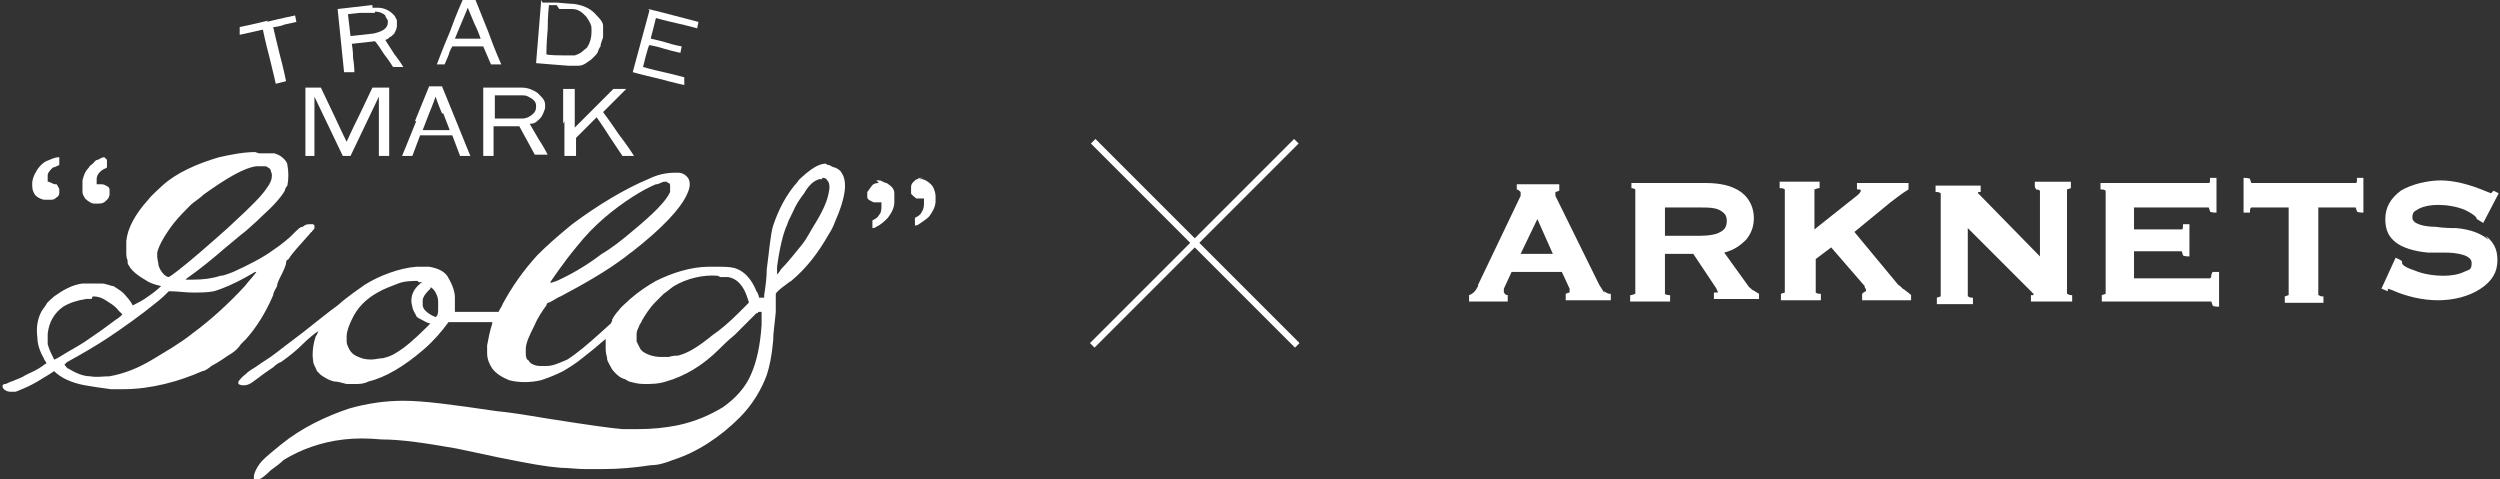 <?xml version="1.0" encoding="UTF-8"?>
<svg id="_レイヤー_1" xmlns="http://www.w3.org/2000/svg" version="1.1" viewBox="0 0 194 37.2">
  <rect x="0" y="0" width="194" height="37.2" fill="#333333" stroke="none"/>
  <!-- Generator: Adobe Illustrator 29.8.2, SVG Export Plug-In . SVG Version: 2.1.1 Build 3)  -->
  <defs>
    <style>
      .st0 {
        fill: #fff;
      }
    </style>
  </defs>
  <g>
    <rect class="st0" x="92.5" y="7.7" width=".5" height="22.4" transform="translate(13.8 71.1) rotate(-45)"/>
    <rect class="st0" x="81.5" y="18.6" width="22.4" height=".5" transform="translate(13.8 71.1) rotate(-45)"/>
  </g>
  <g>
    <path class="st0" d="M35.9,0s-.5,1.1-1,2.5c-.6,1.4-1,2.5-1,2.5,0,0,0,0,.3,0h.3l.3-.7c.1-.4.3-.7.3-.7h0c0,0,1.2,0,1.2,0h1.2l.3.7.3.7h.4c.2,0,.4,0,.4,0s-.5-1.1-1-2.5l-1-2.5h-.9ZM36.8,1.8c.3.6.5,1.2.5,1.2s-.4,0-1,0h-1l.5-1.2c.3-.7.5-1.2.5-1.2,0,0,.2.5.5,1.2h0Z"/>
    <path class="st0" d="M42,0c0,0-.4,4.9-.4,4.9,0,0,2.4.2,2.5.2.3,0,.5,0,.8,0,.4,0,.7-.3,1-.5,0,0,.2-.2.3-.3,0,0,.2-.2.2-.3,0,0,.1-.3.2-.4,0-.2.1-.4.2-.7,0-.1,0-.4,0-.5,0-.2,0-.3,0-.4,0-.3-.3-.6-.5-.8-.4-.5-1-.8-1.8-.9-.1,0-.2,0-1.3-.1-.6,0-1,0-1.1,0h0s0,0,0,0h0ZM43.4.7c.8,0,.8,0,1,0,.4,0,.7.2.9.4,0,0,.2.2.2.2.2.3.4.6.4.9,0,.1,0,.2,0,.3,0,.4-.1.8-.3,1.1,0,.1-.2.2-.3.3-.2.2-.4.3-.7.4-.2,0-.5,0-.8,0-.1,0-1.4,0-1.4-.1,0,0,0-.9.1-1.9,0-1.1.1-1.9.1-1.9s0,0,0,0c0,0,.3,0,.6,0h0Z"/>
    <path class="st0" d="M28.9.4s0,0-.1,0c0,0-2.6.3-2.6.3,0,0,.5,4.9.5,4.9,0,0,.2,0,.4,0,.2,0,.4,0,.4,0s0,0,0,0c0,0,0-.5-.1-1.1,0-.6-.1-1.1-.1-1.1,0,0,1.8-.2,1.8-.2,0,0,.2.2.7,1,.4.5.7,1,.7,1,0,0,.1,0,.4,0,.2,0,.4,0,.4,0,0,0-.3-.5-.7-1-.4-.6-.7-1.1-.7-1.1h0s0,0,0,0c0,0,.3-.1.3-.2.1,0,.3-.2.4-.3.1-.2.2-.4.2-.6,0,0,0-.2,0-.3,0-.1,0-.2-.1-.3,0-.1-.1-.2-.2-.3-.3-.3-.7-.5-1.2-.5,0,0-.3,0-.4,0h0ZM29.1.9c.3,0,.6.1.8.3,0,.1.1.2.2.4,0,.2,0,.4-.2.6-.2.2-.5.3-.9.4,0,0-1.8.2-1.8.2,0,0-.2-1.7-.2-1.7h0s.9-.1.9-.1c.5,0,.9,0,.9,0,0,0,.2,0,.3,0h0Z"/>
    <path class="st0" d="M50.4.8s-1.3,4.8-1.3,4.8.7.2,2,.5c1.1.3,2,.5,2,.5,0,0,0,0,0-.3,0-.1,0-.3,0-.3,0,0-.7-.2-1.6-.4-.9-.2-1.6-.4-1.6-.4,0,0,.4-1.7.5-1.7,0,0,.6.1,1.2.3.7.2,1.2.3,1.2.3,0,0,.1-.5.1-.5,0,0-.6-.1-1.2-.3-.7-.2-1.2-.3-1.2-.3,0,0,0-.1.2-.8.1-.4.2-.8.2-.8s.7.2,1.6.4c.9.2,1.6.4,1.6.4,0,0,.1-.5.1-.5,0,0-3.8-1-3.9-1,0,0,0,0,0,0h0Z"/>
    <path class="st0" d="M20.8,1.6c-1.2.3-2.2.5-2.2.5,0,0,0,.1,0,.3,0,.3,0,.3,0,.3,0,0,1.8-.4,1.8-.4,0,0,.2,1,.5,2.1.3,1.2.5,2.1.5,2.1,0,0,.8-.2.8-.2,0,0-.2-1-.5-2.1-.3-1.2-.5-2.1-.5-2.1,0,0,.4,0,.9-.2.5-.1.9-.2.9-.2,0,0-.1-.5-.1-.5,0,0-1,.2-2.2.5h0Z"/>
    <path class="st0" d="M23.7,9.4v2.7h.7v-2.3s0-2.3,0-2.3l1.1,2.3,1.1,2.3h.3s.3,0,.3,0l1.1-2.3,1.1-2.3v2.3s0,2.3,0,2.3h.8v-5.3h-1.3l-1,2.1c-.6,1.2-1,2.1-1,2.1,0,0-.5-1-1-2.1l-1-2.1h-.6s-.6,0-.6,0v2.7h0Z"/>
    <path class="st0" d="M32.3,9.4c-.6,1.5-1.1,2.7-1.1,2.7,0,0,0,0,.4,0h.4l.3-.8.3-.8h2.5l.3.8.3.8h.4c.4,0,.4,0,.4,0,0,0-.5-1.2-1.1-2.7l-1.1-2.7h-1l-1.1,2.7h0ZM34.4,8.8l.5,1.3h-.5c-.3,0-.8,0-1.1,0h-.5s.5-1.3.5-1.3c.3-.7.5-1.3.5-1.3,0,0,.2.6.5,1.3h0Z"/>
    <path class="st0" d="M37.5,9.4v2.7h.8v-2.3h2l.6,1.1.6,1.1h.5c.2,0,.5,0,.5,0,0,0-.3-.6-.7-1.2-.4-.7-.7-1.2-.7-1.2,0,0,0,0,0,0,0,0,0,0,.1,0,.3,0,.5-.2.7-.4.2-.2.3-.5.4-.8,0,0,0-.2,0-.3,0-.2-.1-.4-.3-.6,0,0-.2-.2-.3-.3-.3-.2-.7-.4-1.2-.4-.1,0-.4,0-1.7,0h-1.3v2.7h0ZM40.5,7.4c.2,0,.3,0,.5.1.4.2.6.4.6.7,0,.2,0,.4-.2.6-.2.2-.5.4-.9.4,0,0-.2,0-1.1,0h-1s0-.9,0-.9v-.9h1c.9,0,1,0,1.1,0h0Z"/>
    <path class="st0" d="M43.8,9.4v2.7h.9v-1.4l.8-.8c.4-.4.8-.8.8-.8,0,0,.5.7,1,1.5l1,1.5h.9,0s-.5-.8-1.2-1.7c-.6-.9-1.2-1.7-1.2-1.7,0,0,0,0,.9-.9.5-.5.9-.9.9-.9,0,0-.2,0-.5,0h-.5l-1.5,1.5-1.5,1.5v-1.5s0-1.5,0-1.5h-.9v2.7h0Z"/>
    <path class="st0" d="M19.8,11.8c-.9,0-1.9.2-2.8.4-1.7.5-3.3,1.2-4.4,2.2-.3.3-.8.7-1.1,1.1-1,1.1-1.6,2.2-1.7,3.2,0,.2,0,.3,0,.5,0,.1,0,.2,0,.3,0,.3,0,.5.1.7,0,.2,0,.3.1.4.2.4.7.8,1.4,1.2.3.2.7.3,1.1.4h0s0,0,0,0c0,0,0,0,0,0-.3.3-.7.6-1,.8-.4.3-.8.5-1.2.7h0s0,0,0,0c-.1-.2-.3-.5-.5-.7-.3-.4-.7-.6-1-.8-.2,0-.6-.2-.9-.2-.5,0-1,0-1.5,0-.8.1-1.5.5-2.2,1-.2.2-.5.4-.6.6-.1.2-.3.4-.4.6-.3.6-.4,1.2-.3,2,0,.5.2,1.1.5,1.6,0,.1.2.3.2.4,0,0,0,0,0,0,0,0-.2.1-.3.2-.4.3-.9.5-1.3.7-.3.2-.6.3-1.1.5-.3.1-.4.2-.5.2-.1,0-.1,0-.2.1,0,0,0,.1,0,.1,0,0,0,.1.1.2.1.1.3.2.5.2.1,0,.3,0,.4,0,0,0,.3-.1.5-.2.5-.2,1.1-.5,1.7-.9.2-.1.8-.5.8-.5h0s0,0,0,0c.5.5,1.3.9,2.4,1.1.6.1,1.2.2,2,.3.2,0,.8,0,1,0,2.1,0,4.3-.6,6.1-1.4.2,0,.6-.3.7-.4.6-.3,1.1-.7,1.6-1,.3-.2.5-.4.7-.7.2-.2.2-.2.4-.4.8-.9,1.5-2,2.1-3.4,0-.2.2-.5.3-.7,0-.2.1-.4.4-1,.2-.4.3-.7.3-.8,0-.1,0-.2.2-.3.3-.5.8-1,1.5-1.8.2-.2.2-.3.3-.3,0-.1.2-.2.2-.3,0,0,0-.1,0-.2,0,0,0,0-.1-.1,0,0,0,0-.1,0s-.1,0-.2,0c-.1,0-.3,0-.5.2-.2,0-.3.1-1,.8-.7.6-1,.8-1.3,1-.8.6-2,1.2-3.1,1.7-.3.1-.7.3-1,.3-.6.2-1.3.3-2.1.3-.2,0-.5,0-.6,0,0,0,0,0,.1-.1,1-.7,2.1-1.6,2.9-2.3.5-.4.7-.6,1.2-1,.1-.1.4-.3.5-.4.8-.7,1-.9,1.2-1.1,1-.9,1.5-1.5,1.8-2,0-.1.1-.3.2-.4.1-.5.1-1.1,0-1.6,0-.2-.2-.4-.3-.5-.2-.2-.4-.3-.7-.4-.3,0-.7,0-1.2,0h0ZM20.4,12.9c.2,0,.3,0,.4.1,0,0,.2.1.2.2,0,.1.1.2.1.4,0,.3-.1.6-.4,1-.4.6-1.2,1.4-2.5,2.6-.5.5-1.9,1.7-2.7,2.4-1.4,1.2-2.2,1.8-2.4,1.9-.2,0-.6-.3-.8-.9,0-.2-.1-.5-.1-.7,0-.1,0-.2,0-.3.1-.5.6-1.4,1.3-2.3.4-.5.9-1,1.3-1.4.2-.2.7-.5,1-.8,1.8-1.3,3.2-2.1,4.1-2.2,0,0,.2,0,.3,0h0ZM19.9,21.1c-.2.3-.6.7-.9,1.1-1.2,1.3-2.6,2.6-4.1,3.7-1,.8-2.1,1.4-2.9,1.9-1.3.8-2.4,1.2-3.5,1.4-.5,0-1,.1-1.5,0-.6,0-1.2-.3-1.7-.6-.1,0-.2-.2-.3-.3h0c0,0,.2-.2.2-.2,1.1-.6,2.3-1.3,3.2-1.9,1.2-.8,2.6-1.8,3.7-2.7.4-.3.8-.7,1-.9,0,0,0,0,0,0h0s.1,0,.1,0c.5,0,1.2.1,1.7.1.7,0,1.2,0,1.7-.1.7-.2,1.6-.6,2.5-1.1.2-.1.5-.3.7-.4,0,0,0,0,0,0,0,0,0,0,0,0h0ZM7.2,23c.4,0,.7.1,1,.3.3.2.7.4,1,.8.1.1.3.3.3.3,0,0-.3.3-.5.4-.8.6-1.5,1.1-2.1,1.5-.4.3-1.1.7-1.8,1.1-.3.2-.8.5-.9.5h0s0,0,0,0c-.2-.4-.4-.8-.5-1.2,0-.2,0-.2,0-.4,0-.2,0-.2,0-.4.1-.9.5-1.6,1.2-2.1.5-.3,1.1-.5,1.8-.6,0,0,.3,0,.4,0h0Z"/>
    <path class="st0" d="M8.1,12.2c-.2,0-.3.1-.5.2-.2,0-.3.2-.4.3,0,0-.3.2-.3.3-.3.3-.4.6-.5,1,0,.3,0,.6,0,.9,0,.2.1.3.2.5.2.2.5.4.7.4,0,0,0,0,.2,0,.3,0,.5,0,.7-.2,0,0,.1-.1.2-.2,0,0,.1-.2.1-.3,0,0,0,0,0-.1,0-.1,0-.2,0-.3,0,0,0-.1-.1-.2-.2-.1-.3-.2-.5-.2-.1,0-.3,0-.4,0,0,0,0,0,0,0,0,0,0,0,0-.2s0-.1,0-.2c0-.3.2-.5.3-.6.1-.1.3-.2.5-.3,0,0,0,0,0,0,0,0,0-.6,0-.6,0,0,0,0,0,0h0Z"/>
    <path class="st0" d="M4.6,12.2c-.4,0-.7.2-1,.3-.4.2-.7.6-.9,1-.1.2-.2.5-.2.7,0,.3,0,.5.1.7.1.3.4.5.8.6.1,0,.2,0,.3,0,.1,0,.2,0,.3,0,.2,0,.3-.1.4-.2.1,0,.2-.2.2-.3,0,0,0-.1,0-.2s0,0,0-.1c0-.1-.1-.2-.2-.4,0,0,0,0-.1,0-.2,0-.4-.2-.6-.2h0c0-.2,0-.4,0-.5,0-.2.2-.4.4-.6.1,0,.3-.1.5-.2h0s0-.3,0-.3c0-.3,0-.3,0-.3,0,0,0,0-.1,0h0Z"/>
    <path class="st0" d="M64.1,12.7c-.5,0-1,.3-1.6.8-.2.2-.5.4-.6.6-.9,1-1.5,2.2-1.9,3.4-.2.6-.3,1.9-.5,3.4,0,.6-.1,1.4-.2,2,0,.1,0,.2,0,.2,0,0,0,0-.2,0,0,0-.2,0-.2,0h0s0,0,0,0c0-.1-.1-.4-.2-.5-.4-1-1-1.6-1.7-1.8-.4-.1-.8-.1-1.4-.1-.3,0-.3,0-.6,0-1.4,0-2.9.5-4.1,1.1-.7.4-1.3.8-2,1.4-.3.3-.7.6-.9.9-.2.2-.4.5-.5.7,0,0,0,.1,0,.1,0,0,0,0,0,0h0s-.1.2-.1.2c-1.1,1-2.1,1.9-2.8,2.4-.3.2-.5.4-.8.5-.5.2-.9.4-1.4.4-.1,0-.4,0-.5,0-.3,0-.6-.1-.8-.3,0,0-.1-.2-.2-.2,0,0-.1-.2-.1-.4,0,0,0-.3,0-.4,0-.5.3-1.1.7-1.9.2-.5.6-1.1.9-1.5h0c0-.1.1-.2.1-.2.2,0,.7-.4,1-.5,1.9-1,3.6-2,4.8-2.9.3-.2.5-.4.8-.6,2.3-1.8,3.7-3.3,4.2-4.4.3-.6.3-1.1,0-1.4-.2-.2-.4-.3-.7-.3-.5,0-1.3,0-2.3.5-1.7.7-3.9,2-5.9,3.5-1.1.9-1.9,1.6-2.7,2.4-1.1,1.2-2,2.5-2.7,3.8,0,.1-.3.5-.3.6,0,0,0,0,0,0,0,0-.3,0-.7,0h-.7s-1,0-1,0c-.6,0-1,0-1,0,0,0,0,0,0,0,0-.1,0-.4,0-.5,0-.2,0-.4,0-.6,0-.6-.3-1.2-.6-1.7-.3-.4-.8-.6-1.4-.7-.3,0-.6,0-1,0-1.3.1-2.9.7-4,1.4-.4.3-1.2.8-2.1,1.6-.7.5-1.3,1-2.7,2.1-1.3,1-1.6,1.2-2.1,1.6-.5.4-.9.6-1.6,1.1-.5.3-.6.4-.7.5-.4.3-.5.5-.6.6,0,0,0,.2,0,.2,0,0,.2.1.3.1.3,0,.5,0,1-.4.3-.2.5-.4,1.4-1,.2-.2.5-.4.6-.4.7-.5,1.2-.9,1.8-1.5.3-.3.9-.8,1.1-.9h0s0,0,0,0c0,0-.1.3-.2.4-.2.6-.3,1.3-.2,1.9,0,.3.2.5.3.8,0,0,.2.2.3.3.3.2.6.4,1,.5.3,0,.6.1,1,.2.1,0,.5,0,.6,0,.4,0,.7,0,1.1-.2,1.3-.3,2.8-1.2,4.3-2.5.7-.6,1.4-1.4,1.9-2.1h0c0,0,0,0,0,0,0,0,.5,0,1,0h1s.7,0,.7,0c.4,0,.7,0,.7,0,0,0,0,0,0,.1-.2.6-.3,1.2-.4,1.7,0,.1,0,.5,0,.6,0,.5.2.9.4,1.2.3.4.8.7,1.3.9.7.2,1.7.2,2.5,0,.6-.2,1.1-.4,1.7-.7.5-.3,1-.6,1.6-1.1.4-.3,1-.8,1.7-1.4h0c0,0,0,0,0,0,0,0,0,0,0,.1,0,0,0,.4,0,.5,0,.3,0,.5.1.8,0,.3.1.4.2.6.1.2.2.4.4.6.2.2.4.4.7.5.1,0,.2.1.4.2.4.1.7.2,1.2.2.5,0,1.1,0,1.7-.2,1.4-.4,2.8-1.2,4.1-2.5.2-.2.7-.7,1.2-1.1.4-.4,1.3-1.3,1.7-1.7h.1c0-.1.1-.1.1-.1,0,0,.1,0,.2,0h0s0,0,0,0c0,.2,0,.7,0,1-.1,1.6-.4,2.9-.8,3.8-.4,1-1.2,1.9-2.2,2.6-1,.6-2.1,1.1-3.5,1.4-1,.2-2,.3-3.1.3s-.7,0-1.2,0c-1.1-.1-2.5-.3-5.7-.8-2.4-.4-3.1-.5-4.1-.6-3.4-.5-5.6-.8-7.2-.8-1.4,0-2.8.2-4.2.6-1.8.6-3.7,1.5-5.3,2.8-.5.4-1.1.9-1.4,1.2-.4.4-.7,1-.7,1.3,0,0,0,.2,0,.2,0,0,.2,0,.3,0,.2,0,.5-.2,1-.7.4-.3.7-.5,1-.8,1.3-.8,2.9-1.4,4.7-1.6.9-.1,1.8-.1,2.9,0,1.6,0,3.5.3,5.8.7.9.2,1.5.3,3.3.7,2.5.5,3.6.7,4.8.8.6,0,1.2.1,1.9.1.2,0,1.1,0,1.4,0,1.2,0,2.4-.1,3.7-.3.6,0,1.2-.2,1.7-.4,1.9-.6,3.7-1.8,5.2-3.3,1-1,1.7-2.2,2.1-3.3.2-.6.4-1.5.5-2.7,0-.6.1-1.1.2-2.2,0-.6,0-.8,0-1,0-.2,0-.4,0-.4,0,0,0-.1.5-.5.3-.2.5-.4.7-.5,1.2-1,2.1-2.2,2.9-3.6.2-.3.4-.7.5-1,.8-1.8,1-3.1.5-3.8-.1-.2-.3-.3-.5-.4-.2,0-.4-.2-.5-.2,0,0,0,0,0,0,0,0,0,0-.1,0h0ZM63.8,13.8c.1,0,.3,0,.4.2.2.2.2.6.1,1-.1.6-.5,1.5-1.2,2.6-.3.5-.5.9-.8,1.3-.5.6-1.1,1.4-1.7,2-.1.2-.3.4-.3.4,0,0,0-.4,0-.6.2-1.5.5-2.7.8-3.3,0-.1.2-.5.4-.9.3-.7.6-1.1.9-1.5.4-.7.8-1,1.2-1.1,0,0,.1,0,.2,0h0ZM51.8,14.2c.1,0,.2,0,.2.2,0,0,0,.1,0,.2,0,.1,0,.2,0,.3-.3.7-1.3,1.7-3,3.1-.7.6-1.6,1.3-2.3,1.7-1.3,1-2.6,1.7-3.5,2.1-.3.1-.5.2-.5.1,0,0,1-1.5,2-2.7.8-1,1.4-1.6,2.2-2.3,1.4-1.2,3-2.2,4-2.6.3,0,.4-.2.7-.2,0,0,0,0,.1,0,0,0,.1,0,.1,0h0ZM55.9,21.5c.2,0,.5,0,.6,0,.6.1,1,.5,1.3,1.1.1.2.2.5.3.8h0c0,0,0,.1,0,.1-.1.1-.6.6-.7.7-.8.8-1.5,1.4-2.1,1.8-1.1.9-1.9,1.4-2.7,1.6-.2,0-.4,0-.7.1-.1,0-.4,0-.6,0-.6,0-1.1-.2-1.4-.4,0,0-.2-.2-.2-.2-.1-.2-.2-.4-.3-.6,0-.2,0-.4,0-.6,0-.2.1-.4.2-.6,0-.1.2-.3.2-.4.3-.5.6-1,1.1-1.5.1-.1.5-.5.6-.6.3-.2.5-.4.8-.6,1-.6,2.3-.9,3.4-.8h0ZM32.5,21.9c.1,0,.3,0,.3,0,0,0,0,0,0,0-.1,0-.3.2-.4.3-.4.4-.6,1-.4,1.6,0,.2.2.5.3.7,0,.1.2.2.4.3.2.1.5.3.7.3,0,0,0,0,0,0,0,0-.2.2-.3.3-.9.9-1.7,1.6-2.4,2-.3.2-.6.3-1,.4-.3,0-.6.1-.9.1-.5,0-.8-.1-1.2-.3-.2-.1-.4-.3-.5-.5-.1-.2-.2-.4-.2-.6,0,0,0-.3,0-.4,0-.4.2-.9.4-1.3.4-.9,1.1-1.6,2-2.1.5-.3,1.1-.5,1.6-.7.5-.2,1.1-.2,1.5-.2h0ZM33.4,22.3c.1,0,.3.2.4.4.1.2.2.4.2.7,0,.1,0,.5,0,.6,0,.2,0,.5-.2.6h0s0,0,0,0c-.3-.1-.6-.3-.8-.5-.1-.1-.2-.3-.2-.4,0-.1,0-.3,0-.4,0-.2.2-.5.4-.7,0,0,.2-.2.2-.2,0,0,0,0,0,0h0Z"/>
    <path class="st0" d="M71.6,13.8c-.2,0-.3,0-.4.1-.1,0-.2.1-.3.2-.1.1-.2.2-.2.4,0,.2,0,.4,0,.5,0,.1.3.3.4.4,0,0,.1,0,.2,0,.1,0,.3,0,.4,0,0,0,0,0,0,0,0,0,0,.2,0,.3,0,.3,0,.5-.2.8-.1.2-.3.3-.5.4h0s0,0,0,0c0,0,0,.1,0,.3,0,.1,0,.3,0,.3,0,0,.2,0,.3-.1.3-.2.6-.4.8-.6.3-.4.5-.8.5-1.2,0,0,0-.3,0-.4,0-.2-.1-.5-.2-.7-.2-.3-.5-.5-.8-.6,0,0-.2,0-.3,0h0Z"/>
    <path class="st0" d="M68.2,14.2c-.3,0-.5.1-.6.3-.1.1-.2.3-.3.4,0,0,0,.2,0,.2,0,0,0,.1,0,.2,0,.2.3.3.5.4.2,0,.4,0,.6,0,0,0,0,0,0,0,0,0,0,.2,0,.3,0,.2,0,.5-.2.7-.1.2-.3.3-.5.4,0,0,0,0,0,0,0,0,0,.1,0,.3,0,.3,0,.3,0,.3,0,0,.2,0,.3-.1.4-.2.6-.4.9-.7.3-.4.5-.8.5-1.2,0,0,0-.3,0-.4,0,0,0-.2,0-.3,0-.4-.3-.6-.6-.8-.1,0-.3-.1-.5-.2,0,0-.2,0-.3,0h0Z"/>
  </g>
  <g>
    <path class="st0" d="M124.5,22.7c-.1-.1-.2-.3-.4-.6l-3.4-6.9c0,0,0-.1,0-.2,0,0,0,0,0,0,0,0,0,0,0-.1,0,0,0,0,.3-.1h0v-.5h-3.3v.4h0c.1,0,.2.1.3.2,0,0,0,0,0,.2s0,0,0,0c0,0,0,0,0,.1l-3.3,6.9s0,0,0,.1c-.2.4-.4.6-.7.7h0v.5h3v-.5h0c-.2,0-.2-.1-.3-.2,0,0,0,0,0-.1s0,0,0,0c0,0,0,0,0-.2l.6-1.3h3.9l.6,1.3c0,0,0,.1,0,.2,0,0,0,0,0,0,0,0,0,0,0,.1,0,0-.1,0-.3.1h0v.5h3.5v-.5h-.1c-.1,0-.3-.1-.4-.2ZM119.3,17l1.2,2.7h-2.5l1.3-2.7Z"/>
    <path class="st0" d="M136,22.5c-.1-.1-.3-.2-.4-.4l-1.8-2.5c.8-.2,1.3-.6,1.7-1,.4-.5.6-1,.6-1.7s-.3-1.5-1-2c-.7-.5-1.6-.7-2.8-.7h-5.7v.4h0c.2,0,.3.1.3.1,0,0,0,0,0,.3v7.5c0,.2,0,.2,0,.3,0,0,0,0-.3.1h-.1v.5h3.1v-.5h-.1c-.2,0-.3-.1-.3-.1,0,0,0,0,0-.3v-2.8h2.2l1.8,2.7c0,0,0,.1.1.2,0,0,0,.1,0,.1,0,0,0,0,0,0,0,0-.1,0-.2,0h-.1v.5h3.5v-.4h0c-.3-.2-.5-.3-.7-.4ZM134,17.1c0,.4-.1.7-.5.9-.3.2-.9.3-1.7.3h-2.6v-2.2h2.6c.8,0,1.4,0,1.8.3.3.2.4.4.4.8Z"/>
    <path class="st0" d="M147.8,22.5c-.2-.1-.3-.3-.5-.4l-3.4-4.1,2.8-2.3s0,0,0,0c.4-.3.9-.7,1.4-1h0v-.5h-4v.5h.1c.1,0,.2,0,.2.1,0,0,0,0,0,0s0,.1-.2.3l-3.4,2.7v-2.8c0-.2,0-.2,0-.3,0,0,0,0,.3-.1h.1v-.5h-3.1v.5h.1c.2,0,.3.1.3.1,0,0,0,0,0,.3v7.5c0,.2,0,.2,0,.2,0,0,0,0-.3.1h0v.5h3.1v-.5h-.1c-.2,0-.3-.1-.3-.1,0,0,0,0,0-.3v-2.3l1.2-.9,2.6,3s0,0,0,.1c.1.1.1.2.1.2,0,0,0,0,0,.1,0,0-.1,0-.3.2h0v.5h3.8v-.4h0c-.2-.2-.4-.3-.6-.5Z"/>
    <path class="st0" d="M158,14.7h0c.2,0,.3.1.3.1,0,0,0,0,0,.3v4.8l-4.6-4.7c0,0-.1-.1-.2-.2,0,0,0,0,0-.1,0,0,0,0,0,0,0,0,0,0,.1,0h.1v-.5h-3.5v.5h.1c.2,0,.3.1.3.1,0,0,0,0,0,.3v7.5c0,.2,0,.2,0,.2,0,0,0,0-.3.1h0v.5h2.8v-.5h-.1c-.2,0-.2-.1-.3-.1,0,0,0,0,0-.3v-5l4.9,4.9c0,0,.1.1.2.2,0,0,0,0,0,.1s0,0,0,0c0,0,0,0-.1,0h-.1v.5h3.2v-.5h-.1c-.2,0-.2-.1-.3-.1,0,0,0,0,0-.3v-7.5c0-.2,0-.2,0-.3,0,0,0,0,.3-.1h0v-.5h-2.8v.4Z"/>
    <path class="st0" d="M171.6,21.3c0,.2,0,.2-.1.3,0,0,0,0-.3,0h-5.6v-2.1h3.4c.2,0,.3,0,.3,0,0,0,0,0,.1.3h0c0,.1.5.1.5.1v-2.5h-.5c0,.3,0,.4-.1.4,0,0,0,0-.3,0h-3.4v-1.7h5.5c.2,0,.2,0,.3,0,0,0,0,0,.1.3h0c0,.1.5.1.5.1v-2.7h-.5c0,.3,0,.4-.1.4,0,0,0,0-.3,0h-8.1v.5h.1c.2,0,.3.1.3.1,0,0,0,0,0,.3v7.5c0,.2,0,.2,0,.2,0,0,0,0-.3.1h0v.5h8.2c.2,0,.2,0,.3,0,0,0,0,0,.1.3h0c0,.1.5.1.5.1v-2.7h-.5Z"/>
    <path class="st0" d="M182.9,13.9c0,.2,0,.3-.1.3,0,0,0,0-.3,0h-7.5c-.2,0-.2,0-.3,0,0,0,0,0-.1-.3h0c0-.1-.5-.1-.5-.1v2.7h.5c0-.3,0-.3.1-.4,0,0,0,0,.3,0h2.6v6.5c0,.2,0,.2,0,.3,0,0,0,0-.3.1h0v.5h3v-.5h-.1c-.2,0-.2-.1-.3-.1,0,0,0,0,0-.3v-6.5h2.6c.2,0,.2,0,.3,0,0,0,0,0,.1.3h0c0,.1.5.1.5.1v-2.7h-.5Z"/>
    <path class="st0" d="M193.1,18.6c-.6-.5-1.4-.8-2.5-.9-.4,0-.9,0-1.6-.1-.8,0-1.8-.2-1.8-.7s.2-.5.5-.7c.4-.2.9-.3,1.5-.3s1.4.1,2.1.4c.8.4.9.6.9.7s0,0,0,0c0,0,0,0,0,0h0c0,0,.5.3.5.3l1.2-2.3-.4-.2h0c-.1.1-.2.2-.2.2,0,0,0,0,0,0,0,0,0,0-.5-.2-1.2-.5-2.4-.8-3.4-.8s-2.3.3-3.1.8c-.8.6-1.2,1.3-1.2,2.2s.3,1.4.8,1.8c.5.4,1.4.7,2.5.8.3,0,.7,0,1.3,0,1,0,2.1.2,2.1.8s-.2.5-.6.7c-.4.2-1,.3-1.6.3s-1.5-.1-2.2-.4c-.9-.3-1-.5-1-.6,0,0,0,0,0-.1,0,0,0,0,0,0h0c0-.1-.5-.3-.5-.3l-1.1,2.4.5.2h0c0-.2,0-.2,0-.2,0,0,0,0,0,0,0,0,0,0,.3.1,1.1.5,2.4.8,3.6.8s2.4-.3,3.3-.9c.9-.6,1.3-1.3,1.3-2.2s-.3-1.4-.9-1.9Z"/>
  </g>
</svg>